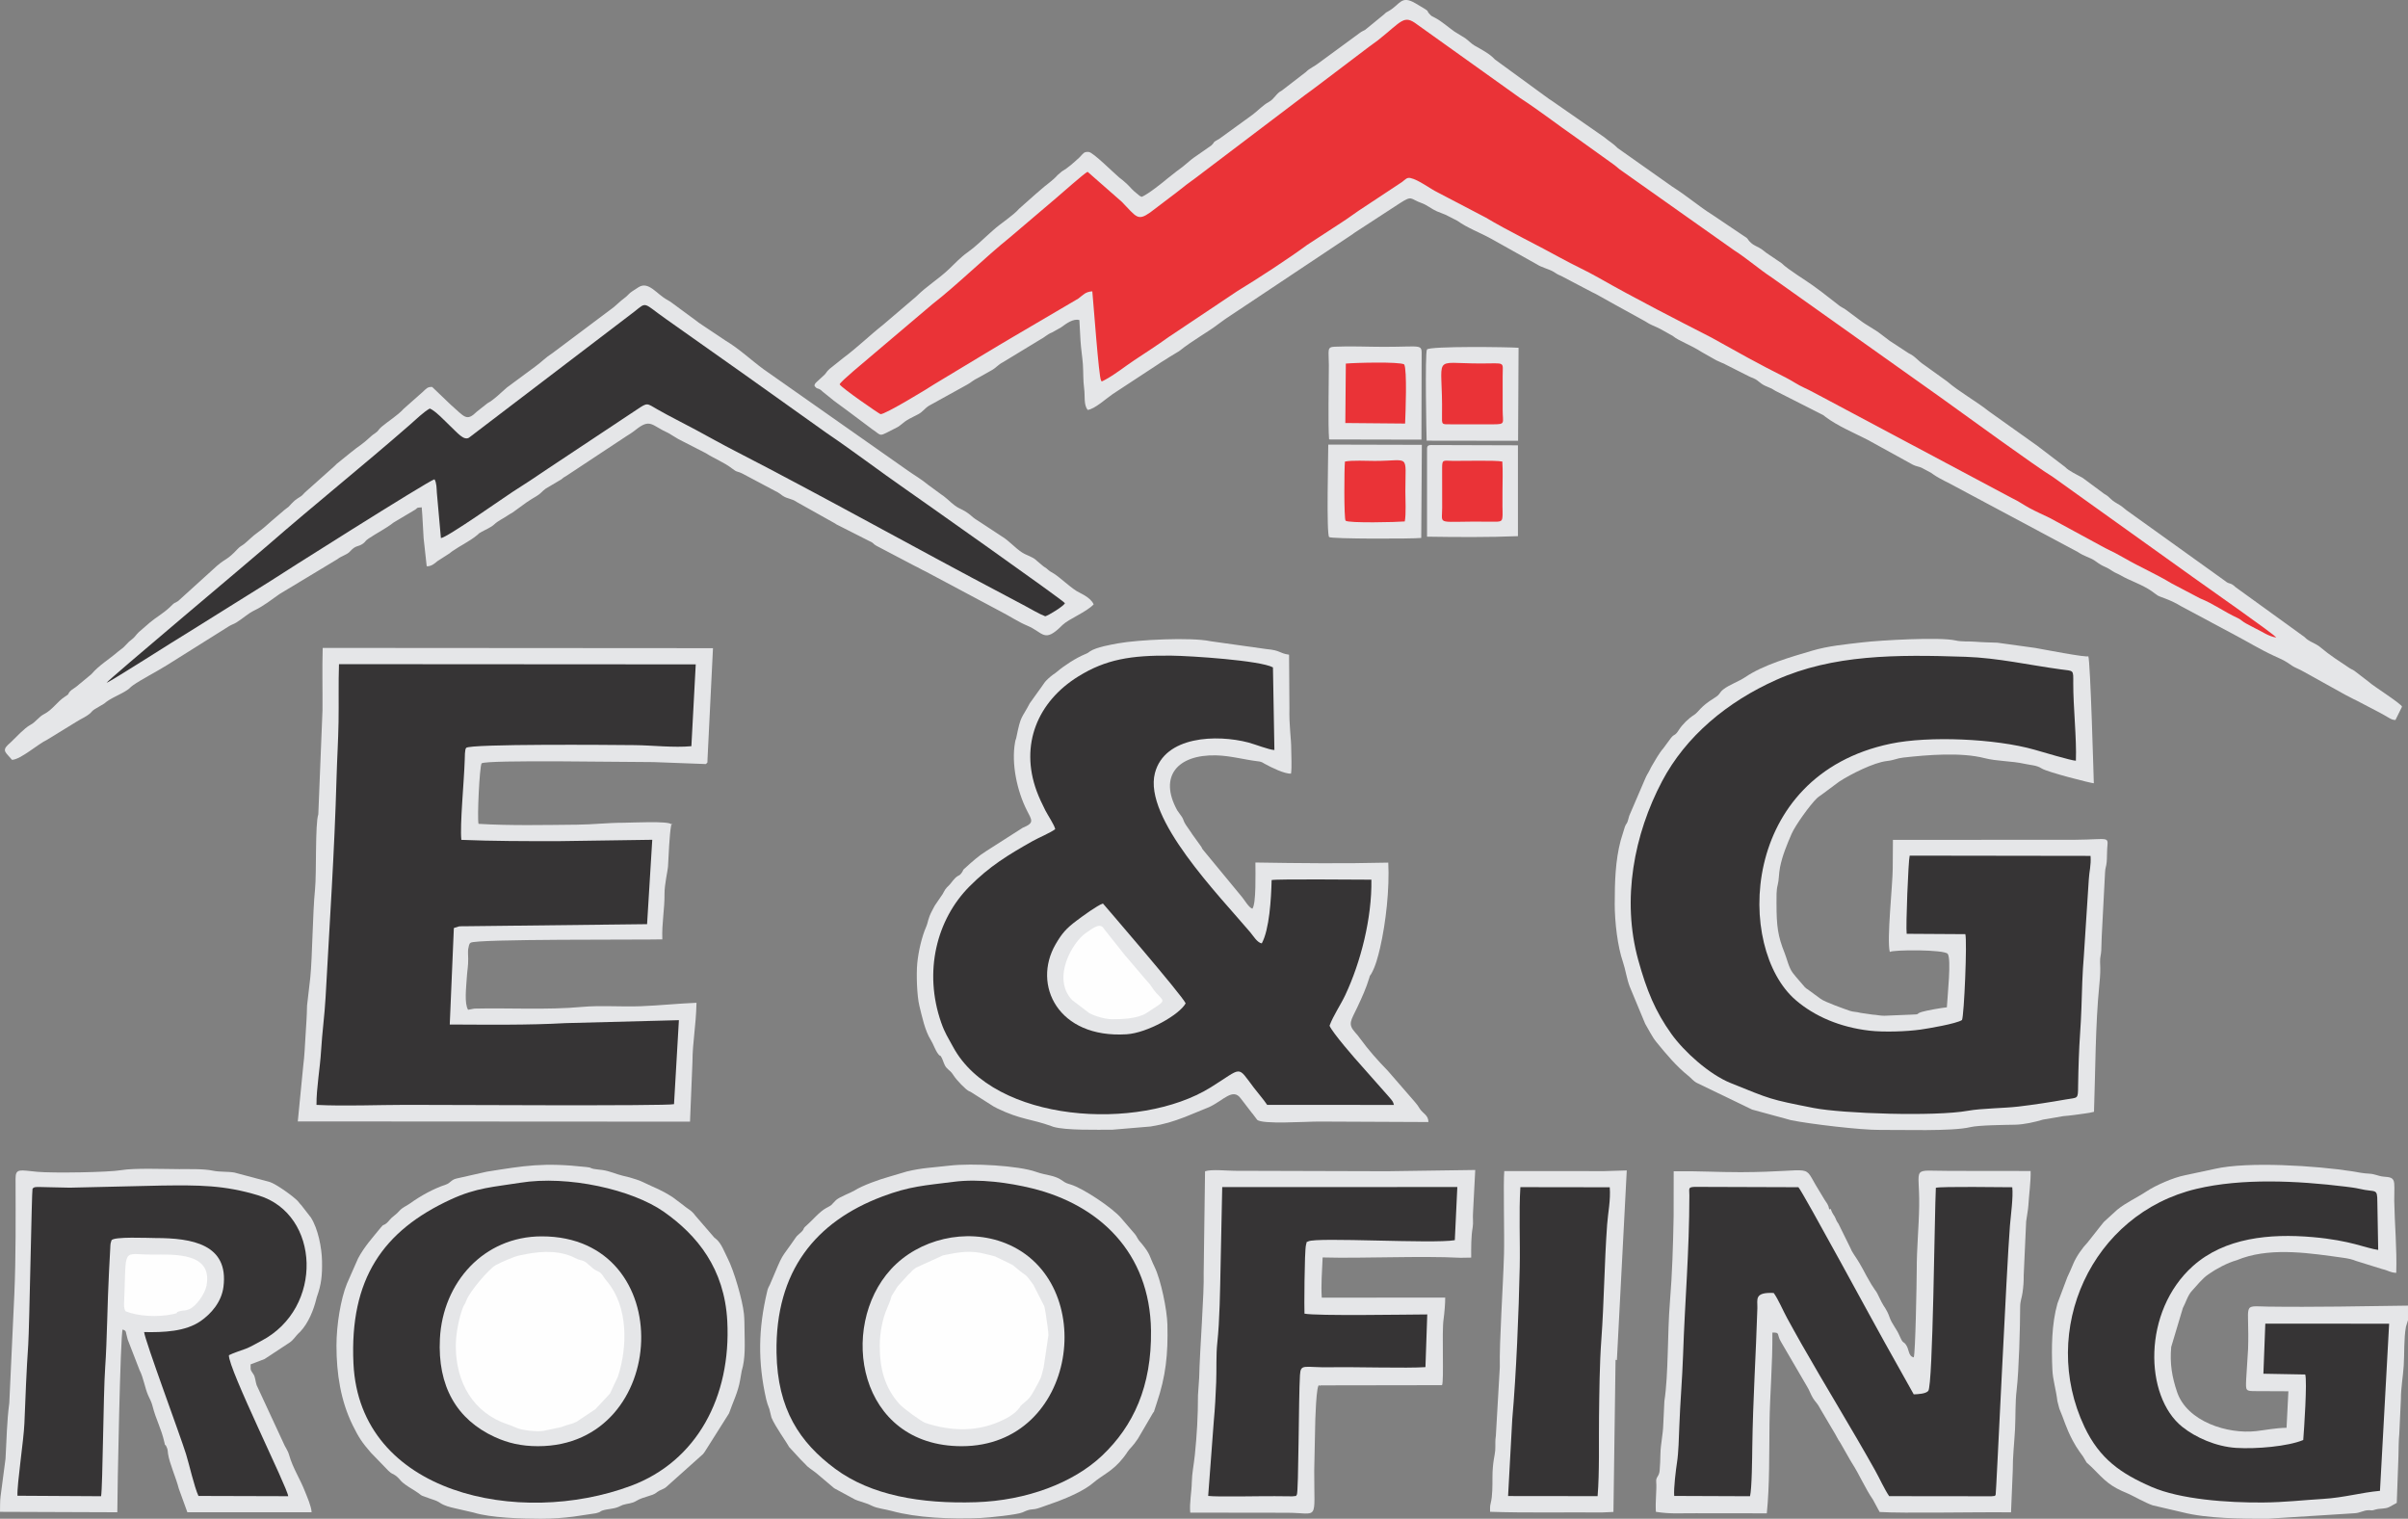 <?xml version="1.0" encoding="UTF-8"?>
<!-- Creator: CorelDRAW -->
<svg xmlns="http://www.w3.org/2000/svg" xmlns:xlink="http://www.w3.org/1999/xlink" xmlns:xodm="http://www.corel.com/coreldraw/odm/2003" xml:space="preserve" width="173.246mm" height="109.264mm" version="1.1" style="shape-rendering:geometricPrecision; text-rendering:geometricPrecision; image-rendering:optimizeQuality; fill-rule:evenodd; clip-rule:evenodd" viewBox="0 0 4147.5 2615.78">
 <rect x="0" y="0" width="4147.5" height="2615.78" fill="#808080" stroke="none"/>
 <defs>
  <style type="text/css">
   <![CDATA[
    .fil2 {fill:#363435}
    .fil0 {fill:#E5E6E8}
    .fil1 {fill:#EA3337}
    .fil3 {fill:#FEFEFE}
   ]]>
  </style>
 </defs>
 <g id="Capa_x0020_1">
  <g id="_2137241144592">
   <path class="fil0" d="M1966.53 339.1c-6.28,-3.05 -1.99,-0.71 -6.96,-4.57 -1.79,-1.39 -3.27,-2.55 -5.62,-4.61 -7.48,-6.56 -8.52,-9.99 -20.58,-19.77 -2.46,-2 -3.66,-2.73 -5.69,-4.44 -10.39,-8.74 -44.74,-43.19 -52.36,-43.96 -8.76,-0.88 -9.8,3.1 -14.96,8.22l-2.02 1.99c-9.06,8.23 -18.73,17.21 -29.61,23.44l-7.35 6.32c-8.3,9.65 -19.84,16.68 -29.48,25.55l-5.36 4.66c-0.35,0.28 -0.81,0.65 -1.17,0.92l-30.13 26.74c-10.28,11.87 -31.74,25.2 -44.31,36.63 -2.29,2.08 -5.5,4.91 -7.52,6.68 -12.38,10.89 -23.03,22.01 -37.1,31.89 -11.59,8.13 -21.61,18.99 -31.81,28.72 -17.6,16.8 -38.71,29.51 -56.34,47.14l-56.87 48.53c-22.7,17.88 -44.77,39.47 -68.63,57.17l-23.62 18.86c-6.64,5.66 -5.16,7.6 -12.69,13.73l-10.53 9.69c-2.19,2.8 -1.78,1.19 -3.16,5.31 4.37,7.89 6.58,2.6 14.11,10.48l17.9 14.44c0.32,0.28 0.77,0.68 1.1,0.96l8.32 6.14c5.89,4.42 8.87,6.64 15.16,11.13l42.8 32.08c18.89,12.47 8.97,14 42.8,-2.96l2.5 -1.38c0.33,-0.21 0.82,-0.55 1.13,-0.78 11.27,-8.07 6.17,-7.26 32.67,-20.38 8.04,-3.98 11.46,-10.29 18.99,-14.87l65.58 -36.25c7.94,-4.22 8.05,-6.52 21.47,-13.09l20.68 -11.67c7.86,-4.23 10.9,-9.46 19.92,-14.09l62.99 -38.3c9.32,-4.81 12.16,-9.2 21.51,-12.91l15.46 -8.7c0.32,-0.24 0.77,-0.63 1.1,-0.86 8.07,-5.82 19.89,-14.66 30.28,-11.63l1.92 35.57c0.98,14.84 3.27,28.75 4.1,40.48 0.98,13.85 0.24,28 2.15,41.68 1.85,13.25 -1.11,27.67 6.02,37.03 12.03,-1.29 32.14,-19.77 43.13,-27.27l78.42 -51.46c5.97,-4.36 12.49,-7.67 18.5,-11.9l17.67 -10.7c23.95,-19.2 49.05,-32.32 68.28,-47.2l10.51 -7.64c0.35,-0.24 0.85,-0.58 1.2,-0.82l218.96 -145.89c0.35,-0.25 0.8,-0.63 1.14,-0.89 0.34,-0.25 0.79,-0.64 1.13,-0.9l78.63 -51.23c22.2,-14.32 17.33,-7.55 37.59,-0.42 9.54,3.36 17.1,10.18 26.28,14.19 6.13,2.68 10.41,3.84 15.05,5.98l20.1 10.22c18.05,12.95 40.47,20.92 59.51,31.65l77.82 43.57c7.53,5.1 20.13,7.9 28.27,12.58 6.1,3.5 5.35,4.07 13.26,7.23l53.17 27.92c0.57,0.24 6.27,3.01 6.68,3.27l32.48 18.11c0.4,0.21 0.9,0.5 1.3,0.71l50.87 28.04c10.27,6.98 17.38,8.54 26.95,13.65l20.96 11.72c9.84,8.41 30.1,15.05 50.51,28.16l20.66 11.69c0.41,0.23 0.94,0.5 1.34,0.73 0.4,0.22 0.92,0.51 1.32,0.73 0.38,0.22 0.89,0.52 1.27,0.73l9.54 4.33c0.51,0.21 1.07,0.38 1.58,0.59 4.45,1.86 1.23,0.56 4.2,2.03l40.69 20.54c0.45,0.22 0.96,0.48 1.41,0.69 0.45,0.21 0.98,0.45 1.44,0.66 1.93,0.85 2.55,0.94 4.34,1.71 11.36,4.88 10.99,9.7 24.79,15.01 6.15,2.37 9.24,4 13.66,7l82.11 41.65c0.34,0.2 0.81,0.55 1.14,0.76 0.33,0.22 0.77,0.61 1.09,0.83l2.2 1.77c21.33,15.83 48.02,26.92 72.19,39.25l78.17 43.06c5.59,2.81 10.78,3.08 15.6,5.43 0.41,0.2 0.87,0.53 1.26,0.73l14.55 7.77c2.37,1.65 0.56,0.48 3.53,2.55 12.47,8.68 26.39,14.3 39.17,21.59l209.8 112.14c11.67,7.77 20.64,9.37 28.39,14.37 0.38,0.24 0.85,0.59 1.21,0.85 17.76,12.86 14.06,6.93 30.45,17.86 4.29,2.86 9.09,4.38 13.38,6.91 16.02,9.45 37.5,15.97 53.91,27.5 13.36,9.38 6.01,6.22 23.35,12.72 9.51,3.56 19.19,8.23 27.53,13.35l92.46 49.48c21.51,11.29 43.29,24.71 66.32,35.36 18.19,8.42 18.21,7.85 32.44,17.74 2.09,1.45 4.9,2.69 6.79,3.6 4.18,2.02 9.92,4.51 13.45,6.76l65 36.09c5.3,3.1 8.15,4.43 13.03,6.97 4.94,2.57 9.51,5.03 13.35,6.73l40.27 21.09c5.81,2.98 7.01,4.09 12.8,7.25 4.17,2.27 7.06,4.69 13.01,4.8l11.32 -22.9c-0.67,-4.89 -49.9,-35.83 -56.89,-42.55l-24.9 -19.15c-4.05,-2.8 -4.9,-2.38 -9.11,-5.2 -16.15,-10.79 -33.73,-22 -48.66,-34.67 -0.31,-0.26 -0.75,-0.66 -1.06,-0.92 -8.15,-6.86 -20.14,-9.61 -27.19,-17.48l-118.87 -85.98c-9.26,-8.98 -10.3,-4.12 -17.71,-10.47l-170.08 -121.98c-7.3,-5.65 -7.68,-6.81 -16.53,-11.84 -12.49,-7.11 -11.06,-10.05 -20.48,-15.58 -5.19,-3.05 0.28,0.29 -4.86,-3.4l-33.6 -24.88c-8.21,-4.87 -23.94,-11.8 -30.16,-18.69l-45.02 -34.33c-0.34,-0.27 -0.8,-0.67 -1.13,-0.94l-85.12 -60.64c-21.69,-17.32 -51.4,-33.7 -72.1,-51.62l-38.71 -27.83c-12.67,-8.35 -15.45,-14.97 -27.67,-20.79l-30.77 -20.12c-0.4,-0.26 -0.92,-0.56 -1.31,-0.82l-15 -11.4c-12.01,-9.46 -24.89,-15.32 -36.58,-24.35l-25.38 -18.88c-2.8,-1.7 -6.1,-3.45 -9.08,-5.38l-30.71 -23.84c-0.35,-0.26 -0.84,-0.61 -1.18,-0.87l-8.13 -6.05c-0.37,-0.27 -0.87,-0.6 -1.24,-0.87 -0.37,-0.27 -0.86,-0.63 -1.22,-0.9 -14.56,-11.01 -46.88,-30.2 -58,-41.43l-26.45 -17.9c-3.11,-2.31 -4.68,-3.91 -7.99,-6.21 -6.31,-4.37 -12.29,-5.69 -17.95,-10.68 -8.71,-7.68 -2.63,-6.26 -14.51,-13.34l-53.48 -36c-21.56,-13.37 -41.43,-30.95 -67.92,-47.71l-93.96 -66.36c-8.19,-8.38 -14.96,-11.74 -23.49,-18.98l-90.83 -63.15c-0.38,-0.25 -0.88,-0.57 -1.26,-0.81 -0.38,-0.25 -0.89,-0.56 -1.27,-0.8 -0.37,-0.24 -0.88,-0.55 -1.25,-0.79l-93.81 -68.47c-8.26,-9.44 -23.75,-17.39 -34.82,-23.71 -5.38,-3.08 -10.53,-8.71 -15.82,-12.54l-18.97 -11.68c-10.22,-7.21 -22.19,-17.86 -33.18,-23.59l-5.35 -2.77c-0.35,-0.24 -0.85,-0.56 -1.18,-0.82 -0.32,-0.26 -0.79,-0.64 -1.08,-0.93 -11.24,-10.95 5.02,-2.22 -26.18,-20.46 -24.98,-14.6 -26.05,1.9 -46.1,13.32 -6.55,3.73 -2.99,1.28 -8.34,6.03l-32.11 26.24c-3.65,2.19 -6.08,2.84 -9.15,5.27l-71.37 52.34c-6.59,5.33 -15.51,8.78 -21.39,14.93l-41.53 32.02c-10.24,5.03 -12.45,14.25 -22.66,19.82 -10.61,5.79 -18.4,14.85 -28.09,22.02l-56.76 41.16c-15.11,8.77 -5.35,3.18 -14.13,11.7l-26.56 18.54c-11.85,7.77 -16.84,14.57 -32.8,25.63l-15.8 12.44c-9.47,8.06 -34.18,27.63 -44.69,31.9z"></path>
   <path class="fil0" d="M2781.16 1555.81c0,33.35 5.04,74.53 14.16,101.05 4.36,12.68 6.67,29.79 11.91,42.97l26.38 63.43c6.22,10.32 11.83,22.35 19.21,31.39 16.85,20.67 34.72,42.07 54.98,58.17 5.52,4.38 9.09,9.58 15.4,12.57l94.62 45.69 66.84 18.22c32.37,6.65 121.1,17.12 152.71,16.79 36.56,-0.37 125.22,2.83 156.24,-4.76 14.09,-3.45 59.68,-3.84 77,-4.18 15.9,-0.31 34.13,-4.58 48.31,-8.81l34.75 -5.95c6.58,-0.77 12.46,-0.96 18.99,-2.04 9.08,-1.49 25.47,-2.95 34.01,-5.43 2.47,-69.65 2.29,-149.89 9.2,-218.9 1.69,-16.93 1.92,-24.79 1.29,-38.79 -0.39,-8.8 1.63,-11.86 2.05,-20.33 0.4,-8.09 0.34,-16.16 0.78,-24.34l5.7 -109.52c0.38,-9.28 1.98,-9.46 2.82,-18.06 0.69,-7.1 0.35,-15.23 0.85,-22.5 1.6,-23.3 5.5,-16.61 -55.47,-16.09l-313.53 0.18 -0.33 48.42c-0.09,29.57 -10.58,123.7 -5.06,144.6 4.95,-3.98 94.54,-4.44 99.82,3.36 6.36,9.4 -0.35,70.61 -1.53,91.98 -8.84,0.84 -34.79,5.37 -43.03,7.89 -11.9,3.63 -1.37,4.31 -17.91,4.71l-46.77 1.94c-8.15,0 -12.56,-1.59 -20.24,-1.95l-20.91 -3.02c-6.64,-2.01 -12.25,-1.37 -18.56,-3.61 -9.27,-3.28 -42.26,-14.77 -50.05,-20.58l-19.8 -14.5c-3.82,-3.12 -2.87,-1.42 -7.1,-5.29l-16.02 -18.61c-1.68,-2.02 -3.23,-3.81 -5.28,-6.6 -6.74,-9.18 -9.78,-23.97 -13.69,-33.7 -11.8,-29.36 -14.06,-46.52 -14.06,-85.81 0,-10.73 -0.44,-22.12 1.97,-31.24 2.44,-9.26 1.87,-19.49 4.09,-30.83 3.94,-20.1 12.16,-39.6 19.89,-57.46 6.42,-14.85 32.18,-50.6 43.68,-61.46 3.5,-3.3 6.74,-4.85 10.4,-7.82l28.02 -20.81c20.04,-13.08 59.68,-32.83 81.7,-35.39 14.22,-1.66 16.74,-4.66 28.56,-5.98 41.54,-4.65 99.52,-9.5 140.16,1 20.85,5.39 47.23,4.85 68.16,9.62 10.43,2.38 21.51,2.41 29.86,7.99 9.66,6.46 86.43,25.8 90.04,25.64 -0.21,-5.07 -5.83,-209.92 -9.51,-218.93 -0.06,3.45 -83.49,-12.83 -91.29,-14.15l-65.35 -9.03c-13.18,-0.51 -25.41,-0.65 -38.6,-1.71 -12.2,-0.98 -22.18,0.38 -33.62,-2.2 -27.03,-6.1 -128.67,-0.39 -160.18,3.32 -29.35,3.45 -58.73,6.09 -87.17,14.51 -36.26,10.73 -83.19,24.05 -114.69,45.43 -11.04,7.5 -27.09,12.8 -37.72,21.08 -7.46,5.81 -4.68,8.17 -15.33,14.69 -25.13,15.37 -26.91,24.21 -35.31,29.45 -9.26,5.77 -19.96,16.26 -25.82,25.52 -7.41,11.7 -7.39,5.97 -13.88,14.19l-12.85 17.45c-7.89,9.05 -13.83,20.43 -20.06,30.74 -1.84,3.03 -1.95,3.7 -2.86,5.54 -4.66,9.41 -4.88,7.45 -9.61,18.83l-26.26 61.12c-4.57,18.14 -4.45,10.46 -7.75,19.65l-7.07 22.98c-9.28,35.12 -10.22,72.17 -10.22,108.25z"></path>
   <path class="fil0" d="M1915.86 1945.77l66.04 -5.56c25.34,-4.26 37.88,-8.44 58.99,-16.33l41.72 -17.06c24.94,-11.56 40.91,-33.94 54.69,-14.59l19.15 24.94c0.27,0.32 0.7,0.72 0.98,1.04l7.86 10.43c8.9,8.36 83.49,2.97 107.31,3.07l187.71 0.84c-0.17,-12.16 -9.29,-14.33 -14.79,-22.78 -4.76,-7.31 -3.67,-6.06 -8.47,-11.69l-7.56 -8.72c-0.29,-0.33 -0.69,-0.78 -0.98,-1.11 -0.29,-0.34 -0.68,-0.79 -0.96,-1.13l-37.5 -43.18c-16.7,-17.09 -33.01,-35.39 -47.11,-54.81 -3.42,-4.71 -5.24,-6.93 -8.85,-10.94 -13.35,-14.86 -7.02,-20.36 3.81,-43.48 7.93,-16.92 15.19,-32.69 20.58,-50.63 2.4,-7.97 -0.39,-0.32 3.24,-6.57 7.28,-12.55 11.88,-30.14 15.23,-44.59 10.22,-44.03 16.47,-102.4 14.2,-147.19 -76.29,1.86 -152.51,1.06 -228.85,-0.18 -0.01,16.94 1.59,71.07 -5.23,79.58 -6.14,-1.96 -13.6,-15.07 -17.74,-19.98l-68.05 -82.48c-2.77,-4.69 -0.42,-2.01 -3.6,-6.12l-14.44 -20.05c-0.24,-0.41 -0.53,-0.93 -0.77,-1.33l-9.85 -14.28c-4.24,-6.19 -3.96,-9.32 -6.81,-13.72l-8.22 -11.56c-32.28,-58.82 0.85,-96.1 66.77,-94.62 24.24,0.54 48.44,7.28 70.88,10.07 4.13,0.51 4.93,0.39 8.28,1.77 0.56,0.23 1.92,1.06 2.44,1.33 0.36,0.19 0.84,0.54 1.2,0.74 0.37,0.21 0.87,0.53 1.25,0.74 11.37,6.21 34.36,17.54 45.24,16.82 1.68,-12.42 0.27,-29.16 0.34,-42.22 0.1,-17.8 -3.82,-39.71 -3.1,-70.89l-0.63 -91.72c-17.89,-2.62 -13.79,-7.44 -38.91,-9.69l-95.88 -13.45c-34.12,-7.36 -126.43,-2.47 -159.17,3.5 -12.69,2.31 -37.86,6.55 -48.95,13.9l-3.48 2.52c-1.74,1.04 -3.91,1.9 -5.67,2.64 -15.24,6.43 -34.74,18.99 -47.31,29.65 -4.07,3.46 -2.42,1.87 -7,5.14 -2.49,1.79 -5.97,4.69 -7.87,6.47 -6.3,5.89 -6.31,6.28 -11.95,14.5l-20.41 28.49c-14.3,27.31 -15.28,19.88 -22.96,58.09 -1.45,7.19 -0.93,1.12 -2.38,9.1 -6.72,36.9 3.61,84.17 20.12,116.81 9.05,17.89 13.68,21.96 -6.99,30.44l-62.93 40.25c-13.22,8.18 -24.45,18.51 -36.01,28.9 -6.5,5.84 -1.46,1.76 -6.15,8.39 -5.91,8.36 -5.36,0.16 -19.42,18.93 -2.1,2.8 -3.8,3.83 -5.92,6.11 -5.41,5.82 -5.24,9.41 -10.39,15.91l-10.67 15.68c-1.74,3.07 -2.49,4.74 -4.23,8 -8.16,15.35 -6.65,19.43 -10.54,28.38 -7.78,17.94 -13.38,42.82 -15.34,63.05 -1.78,18.38 -0.53,56.12 3.62,72.86 4.42,17.81 9.56,43.12 19.78,59.18 4.33,6.8 7.55,17.5 12.73,24.06 4.58,5.79 2.54,-0.34 6.34,7.13 2.62,5.15 3.8,12.12 8.12,16.71 6.03,6.4 6.6,4.55 12.51,13.78 4.38,6.84 19.94,23.36 25.84,26.22 4.18,2.02 1.16,0.14 4.34,2.15l38.32 24.33c5.1,2.34 3.49,1.98 5.49,2.95 41.7,20.2 58.66,18.05 94.44,31.05l2.79 1.03c21.62,6.39 75.63,4.98 101.7,4.98z"></path>
   <path class="fil0" d="M512.89 1931.48l675.58 0.4 4.19 -102.44c0.23,-36.33 6,-59.94 6.97,-102.31 -32.96,1.34 -64.01,4.71 -96.49,5.94 -32.1,1.22 -69.81,-1.69 -100.83,1.18 -59.26,5.48 -125.66,1.49 -185.3,2.91l-10.82 2.01c-6.59,-11.32 -3.34,-36.77 -2.03,-57.48 0.62,-9.87 2.47,-18.27 2.25,-30.65 -0.09,-4.97 -0.58,-10.92 -0.1,-15.79 0.13,-1.37 1.18,-6.08 1.33,-6.47 1.63,-4.48 0.42,-2.59 2.83,-4.96 7.2,-7 296.8,-4.88 330.3,-5.91 -1.02,-28.4 4.08,-52.01 3.77,-78.41 -0.18,-15.57 5.68,-40.76 6,-46.54 0.98,-17.97 2.53,-56.16 5.5,-71.98 0.12,-0.62 5.13,-3.98 0.09,-1.33 -4.25,-6.07 -70.28,-2.59 -81.43,-2.61 -27.66,-0.06 -52.93,3.09 -81.07,3.34 -55.16,0.49 -114.67,1.89 -169.47,-1.45 -2.43,-11.82 1.82,-97.85 5.29,-104.13 7.05,-6.59 254.02,-2.04 295.94,-2.23l90.44 3.39c3.95,-4.25 2.24,-0.8 2.82,-9.28l9.37 -190.3 -672.22 -0.46c-1.05,35.11 -0.06,72.08 -0.35,107.52l-7.2 179.15c-5.65,15.9 -2.9,101.68 -5.62,128.84 -4.21,42.02 -4.53,115.03 -8.17,152.09l-5.61 48.55c-0.33,19.13 -1.42,32.3 -2.55,50.85 -0.85,13.95 -2.03,38.46 -3.86,51.36l-9.53 97.21z"></path>
   <path class="fil1" d="M1873.3 295.92c-5.34,1.96 -45.83,38.3 -53.77,44.81l-79.94 68c-42.63,34.28 -91.64,82.58 -133.81,115.28l-107.64 91.22c-9.26,8.07 -49.86,41.23 -51.98,46.71 3.11,6.08 68.26,50.93 70.4,51.35 6.76,1.33 82.86,-44.91 92.95,-51.73l89.72 -54.11c16.5,-9.59 28.29,-17.26 44.39,-26.46l113.74 -66.79c8.21,-6.08 11.9,-11.66 24.01,-12.43 1.94,18.87 11.24,148.03 14.97,153.14 1.95,1.86 -1.74,3.82 5.95,-0.19 17.45,-9.11 34.68,-23.17 51.26,-34.21 20.84,-13.87 39.08,-25.42 59.22,-39.97l119.01 -79.56c34.64,-20.97 88,-55.8 119.65,-79.17l60.26 -39.29c9.1,-5.77 19.47,-13.55 28.64,-19.76l74.51 -49.28c5.69,-4.2 8.13,-8.25 14.55,-6.86 14.1,3.06 33.89,18.56 47.45,25.09l82.68 43.25c34.7,21.05 93.37,49.72 128.98,69.55 20.82,11.59 43.14,21.41 65.4,34.1 59.25,33.8 132.21,71.24 193.63,102.66l63.57 35.23c21.12,11.57 41.99,22.35 65.35,34.16 10.87,5.49 19.36,11.85 31.11,17.18 11.55,5.24 22.15,11.45 33.64,17.36l324.08 172.64c11.86,5.66 21.18,12.32 30.68,17.45 10.42,5.63 23.52,11.46 34.48,16.77l95.59 51.94c13.65,6.59 21.95,10.8 33.37,17.42 26.16,15.15 54.41,27.33 80.51,43.17l49.06 25.83c25.01,10.11 40.33,22.56 65.45,34.18 5.69,2.63 8.78,6.62 14.35,9.34 6.99,3.4 9.82,5.57 15.9,8.38 11.54,5.33 22.43,13.75 35.94,15.72 -3.12,-5.44 -119.42,-86.58 -142.49,-103.25l-242.02 -173.16c-29.85,-18.18 -151.59,-106.96 -193.59,-137.11l-290.42 -206.3c-22.2,-14.52 -42.75,-32.81 -64.64,-46.74l-193.68 -136.94c-5.53,-3.46 -8.95,-7.36 -14.68,-11.42l-63.68 -45.63c-33.01,-22.91 -64.94,-47.8 -97.57,-68.94l-177.2 -126.61c-22.89,-17.22 -25.63,-5.7 -67.26,27.37 -4.65,3.69 -10.28,7.3 -15.3,11.17l-78.34 59.36c-11.4,8.46 -21.19,16.3 -32.62,24.29l-188 142.47c-10.87,7.69 -20.19,14.85 -31.05,23.61l-47.15 35.79c-21.63,15.25 -23.45,7.58 -48.77,-18.47l-58.84 -51.65z"></path>
   <path class="fil2" d="M1817.49 1428.11c-8.29,6.32 -27.63,14.18 -39,20.58 -42.62,23.99 -74.33,43.51 -108.61,77.98 -56.81,57.13 -79.44,146.99 -48.74,234.71 6.36,18.17 12.3,26.71 20.49,41.85 70.49,130.42 319.67,146.46 443.42,69.74 56.16,-34.82 44.83,-38.7 74.57,0.42 8.34,10.97 16.06,19.34 22.94,29.6l218.33 0.06c-1.64,-5.6 -1.74,-5.49 -5.35,-10.1 -2.66,-3.4 -4.13,-4.64 -7.48,-8.61l-42.86 -48.46c-10.95,-12.05 -50.19,-57.07 -55.24,-69.27 6.49,-17.54 19.09,-35.73 27.1,-52.73 26.67,-56.58 46.06,-132.65 44.98,-198.76 -19.7,0.05 -163.27,-1.43 -171.81,0.68 -0.77,32.41 -3.82,84.76 -16.95,109.07 -8,-1.42 -14.39,-12.7 -19.7,-18.98 -54.06,-63.87 -184.43,-196.71 -164.37,-274.3 16.6,-64.23 106.68,-67.03 161.18,-52.68 10.16,2.67 35.92,12.68 44.62,12.88l-2.49 -142.33c-21.96,-11.93 -140.79,-19.82 -175.3,-20.22 -69.71,-0.8 -112.74,6.6 -159.68,35.61 -70.97,43.86 -100.92,118.19 -72.2,197.16 4.23,11.61 9.85,23.27 15.13,33.73 4.31,8.53 15.67,25.22 17.03,32.37z"></path>
   <path class="fil2" d="M3600.77 1474.15l-311.56 -0.45c-2.32,8.26 -6.9,122.28 -5.17,134.63l101.02 0.62c3.35,11.22 -2,139.74 -5.76,147.91 -9.72,6.39 -58.69,14.65 -71.48,16.45 -23.73,3.35 -63.11,4.69 -87.88,1.83 -50.49,-5.84 -94.2,-24.44 -126.95,-52.56 -103.55,-88.91 -97.64,-387.16 163.49,-441.66 65.95,-13.76 180.46,-8.79 247.69,10.32 11.25,3.2 64.08,19.02 71.31,19 1.52,-37.2 -4.67,-92.98 -4.53,-133.5 0.08,-23.98 1.35,-20.74 -21.49,-23.84 -54.07,-7.33 -108.47,-19.75 -164.02,-21.65 -120.47,-4.12 -228.6,-3.74 -325.96,39.72 -84.48,37.7 -155.83,97.07 -196.71,174.55 -48.25,91.44 -69.95,203.46 -41.1,307.92 14.52,52.56 29.47,88.74 57.16,127.39 22.01,30.72 65.24,69.71 102.03,84.54 69.9,28.17 66.11,27.87 142.95,42.96 49.59,9.74 209.08,14.98 265.65,4.81 23.74,-4.27 61.96,-4.3 86.9,-7.23 25.72,-3.02 55.84,-7.64 81.21,-12.16 21.79,-3.88 21.56,0.39 21.75,-23.72 0.12,-15.52 0.72,-31.17 1.18,-46.69 0.9,-30.1 3.63,-57.36 4.53,-87.13 0.91,-30.17 1.7,-60.64 4.2,-90l8.47 -131.01c0.79,-14.87 4.23,-24.44 3.06,-41.04z"></path>
   <path class="fil0" d="M579.53 2317.93c0,47.64 7.22,94.83 27.95,136.86 10.49,21.26 15.96,29.57 31.53,47.44l29.93 30.9c6.62,6.5 6.97,4.29 12.21,8.18 11.52,8.55 3.38,8.33 32.56,25.72l7.56 5.08c6.9,5.21 1.78,2.51 18.96,8.85 4.86,1.79 10.13,3.07 14.82,5.69l2.62 1.67c7.91,5.28 17.2,7.46 26.27,9.53l31.72 7.28c29.15,9.13 82.92,10.66 115.12,10.66 22.42,0 38.21,-1.4 57.28,-3.69l38.6 -5.78c10.38,-2.79 5.17,-2.79 10.83,-4.66 8.27,-2.74 18.23,-2.5 26.83,-5.92 0.46,-0.18 0.97,-0.43 1.42,-0.62l6.77 -3.05c8.94,-2.91 15.13,-1.91 23.88,-7.22 12.03,-7.31 26.78,-8 34.32,-14.02 0.32,-0.25 0.7,-0.71 1.04,-0.97 4.97,-3.78 11.08,-4.67 15.72,-8.69l63.19 -56.55c1.95,-2.12 1.69,-2.11 3.54,-4.68l41.4 -65.56c6.4,-18.6 15.69,-36.63 19.11,-57.2l2.81 -15.97c6.64,-22.11 5.16,-46.09 4.86,-69.6 -0.12,-9.63 -0.09,-19.55 -1.06,-28.98 -2.4,-23.46 -17.23,-74.43 -28,-95.3 -5.96,-11.56 -10.55,-25.74 -20.43,-33.77 -3.19,-2.59 -1.75,-0.82 -4.33,-4.03l-31.09 -36.02c-6.27,-9.04 -14.18,-11.89 -21.63,-18.6l-17.34 -13c-22.78,-14.37 -26.39,-13.89 -51.08,-25.93 -7.55,-3.68 -13.67,-5.1 -22.82,-8.03l-11.64 -2.84c-11.15,-2.49 -21.98,-8.1 -36.08,-10.05 -3.14,-0.44 -10.25,-0.96 -14.39,-1.81 -8.14,-1.68 -1.77,-2.03 -12.62,-3.22 -74.15,-8.19 -106.19,-2.32 -171.42,8.02l-52.68 11.9c-9.28,2.36 -9.39,7.52 -18.38,10.52 -21.4,7.14 -43.09,19.27 -61.46,32.46 -6.66,4.79 -11.8,5.97 -17.91,12.41 -2.87,3.03 -4.33,4.79 -7.23,6.94 -10,7.44 -10.31,10.87 -15.49,14.89 -5.97,4.63 -3.82,0.23 -9.23,6.87 -14.04,17.24 -28.7,33.23 -39.44,53.59l-19.2 43.63c-10.49,26.08 -17.9,70.28 -17.9,106.7z"></path>
   <path class="fil0" d="M1634.74 2007.67c-30.25,3.58 -45.54,3.57 -72.65,9.99l-30.66 9.09c-17.32,4.82 -45.73,14.92 -59.52,23.64 -5.7,3.6 -26.15,11.21 -31.88,16.54 -0.3,0.28 -0.72,0.72 -1.02,1.02 -9,8.87 -4.24,6.46 -15.75,12.57 -11.95,6.34 -24.88,22.28 -33.5,29.57 -10.09,8.53 -0.72,4.58 -14.19,16 -2.92,2.48 -3.37,3 -4.99,5.35 -28.83,41.91 -19.18,21.52 -43.83,79.47 -0.2,0.46 -0.43,1 -0.64,1.46l-2.69 5.36c-1.3,2.98 -1.27,3.22 -2.23,7.25 -15.06,63.62 -16.13,120.47 -1.58,184.84 1.41,6.22 2.98,10.24 4.87,15.27 0.18,0.48 0.42,0.97 0.6,1.47l3.68 15.02c6.94,16.35 26.44,42.87 30.17,50.39l19.37 21.06c17.76,17.39 5.08,7.44 27.07,23.66l30.68 25.92c0.35,0.26 0.83,0.62 1.18,0.88l35.41 19.17c4.96,2.62 16.26,4.56 29.6,11.01 9.37,4.52 21.51,5.38 33.77,8.74 43.11,11.8 101.38,14.35 152.84,12.11 13.96,-0.61 63.9,-5.74 72.32,-9.69 17.92,-8.42 13.67,-2.23 31.33,-8.54l29.95 -10.63c18.15,-6.97 44.99,-18.45 60.07,-31.39 16.74,-14.37 33.99,-20.3 51.96,-43.27l3.53 -4.67c2.79,-3.73 1.69,-2.26 4.23,-6.16 3.9,-5.97 8.59,-8.43 17.84,-22.54l22.31 -38.12c9.17,-16.57 1.19,2.89 9.73,-22.33 15.9,-46.93 19.83,-84.55 18.59,-135.74 -0.62,-25.71 -11.23,-76.95 -22.04,-99.21 -9.59,-19.73 -6.72,-20.97 -21.45,-39.31 -5.03,-6.26 -4.64,-4.57 -8.61,-11.35 -2.21,-3.77 -0.94,-2.29 -4.05,-6.3l-23.46 -27.21c-14.31,-17.26 -65.2,-51.24 -86.62,-57.8 -6.46,-1.98 -9.37,-2.9 -13.81,-6.21 -14.11,-10.5 -28,-9.21 -46.27,-15.74 -30.05,-10.73 -109.83,-15.36 -149.65,-10.65z"></path>
   <path class="fil2" d="M545.12 1903.01c49.11,2.43 104.74,-0.03 154.59,-0.08 49.11,-0.06 449.9,2.26 461.21,-1.19l8.4 -144.65 -195.44 5.09c-63.32,3.61 -133.4,2.66 -199.24,2.4l7.07 -166.08c1.38,-0.31 2.12,-1.27 2.4,-0.81l6.74 -2.17c1.92,-0.27 7.91,-0.19 10.19,-0.2l313.49 -3.59 8.92 -145.32 -164.28 2.39c-55.39,-0.04 -110.11,-0.02 -164.53,-2.27 -2.72,-25.94 4.7,-100.15 5.83,-138.01 0.11,-3.81 -0.06,-17.95 2.47,-20.44 7.24,-7.14 249.31,-5.14 290,-4.72 30.84,0.32 67.95,4.7 97.9,1.82l7.5 -140.89 -614.46 -0.39c-1.13,32.68 -0.2,66.84 -0.76,99.77 -0.55,32.53 -2.5,62.54 -3.42,95.26 -3.63,129.46 -11.92,249.9 -18.92,379.02 -1.64,30.22 -5.85,60.2 -7.69,91.24 -1.83,30.91 -8.18,64.82 -7.96,93.83z"></path>
   <path class="fil0" d="M744.31 666.48c-8,-0.44 -10.31,3.08 -15.68,8.1l-33.41 29.56c-10.45,11.59 -26.14,20.91 -38.02,30.97 -5.92,5.02 -4.8,6.89 -11.02,10.97 -2.34,1.53 -4.49,3.04 -5.91,4.35 -18.44,17.11 -20.58,16.13 -36.03,28.86l-24.56 19.86c-0.3,0.29 -0.68,0.76 -0.98,1.06 -0.36,0.35 -2.96,2.83 -3.25,3.1l-50.25 44.85c-6.09,6.47 -4.58,5.21 -12.38,10.13 -3.87,2.44 -7.23,5.33 -10.75,9.17l-4.93 5.34c-0.52,0.48 -5.82,4.47 -6.83,5.19l-23 19.65c-7.99,7.14 -14.87,13.41 -23.25,19.31 -9.62,6.78 -15.34,13.31 -23.07,19.58 -4.55,3.69 -7.18,4.14 -11.51,8.8 -18.47,19.83 -19.92,15.61 -35.74,29.22l-66.87 60.61c-7.68,5.15 -4.63,1.04 -11.99,8.33l-2.03 2.04c-12.47,11.62 -23.98,17.64 -34.39,26.42l-19.48 16.87c-5.83,5.68 -6.1,8.24 -13.1,13.44 -7.71,5.72 -9.9,10.95 -17.77,16.34l-4.71 3.65c-15.88,13.72 -32.73,23.37 -46.07,39.01l-18.9 15.66c-0.34,0.27 -0.83,0.62 -1.17,0.89 -0.68,0.54 -2.64,2.29 -3.25,2.83 -4.05,3.63 -10.42,6.98 -12.9,9.66 -6.04,6.53 0.39,3.33 -9.71,9.91 -13.16,8.58 -20.9,22.21 -35.3,29.62 -9.96,5.12 -13.86,13.45 -24.12,18.91 -9.75,5.19 -24.41,21.01 -33.14,29.47 -1.93,1.87 -3.32,2.89 -5.27,4.79 -10.68,10.38 -2.81,13.63 7.17,25.74 15.51,-0.88 44.63,-27.36 60.91,-34.93l50.02 -30.71c7.18,-4.58 17.28,-9.05 22.76,-13.78 4.29,-3.71 3.33,-4.26 8.29,-7.58l16.75 -9.93c11.14,-9.79 26.89,-14.74 39.69,-23.35 5.68,-3.82 3.88,-3.85 9.75,-8.03 13.84,-9.87 40.69,-23.55 58.72,-34.85l107.06 -67.18c4.51,-2.8 7.59,-3.28 12.41,-6.22 10.81,-6.57 19.85,-15.47 31.34,-20.99 15.87,-7.62 29.12,-18.29 42.97,-28l99.93 -60.22c6.45,-5.31 16.19,-7.35 21.23,-12.92 10.89,-12.03 13.59,-7.21 22.93,-13.94 4.19,-3.02 3,-4.26 9.45,-8.59 14.49,-9.72 29.47,-16.95 43.24,-27.73l34.38 -20.42c8.92,-4.95 2.19,-4.72 13.79,-5.56 1.74,18.84 1.89,34.64 3.29,53.3l5.31 48.23c7.68,0.4 13.46,-4.54 18.23,-8.69l21 -13.49c0.49,-0.36 1.8,-1.46 2.27,-1.82l2.29 -1.74c14.22,-9.96 29.24,-16.64 43.01,-27.86 5.48,-4.46 0.13,-1.46 8.24,-6.01 7.2,-4.04 15.58,-7.2 21.51,-12.72 6.5,-6.06 14.78,-9.65 22.11,-14.64 3.95,-2.69 4.15,-2.62 8.98,-5.43l24.5 -17.78c5.89,-4.11 10.82,-6.96 17.31,-10.84 7.69,-4.59 8.72,-7.87 15.63,-12.78l26.82 -15.9c5.8,-4.28 0.77,-1.57 8.22,-5.74l102.62 -67.85c6.96,-4.54 10.71,-6.55 16.85,-11.46 26.07,-20.84 27.26,-7.75 56.77,5.35l14.81 8.98c0.53,0.32 2.07,1.21 2.6,1.52l46.98 24.09c13.64,8.8 32.07,16.22 44.8,26.13 10.1,7.86 8.11,3.92 18.77,9.32l55.52 29.5c3.79,1.82 5.72,2.89 9.15,5.33l3.4 2.61c9.19,6.36 15.95,4.82 25.16,11.32l66.4 37.19c0.33,0.26 0.78,0.67 1.11,0.93l61.85 31.36c4.94,3.39 1.43,2.12 7.87,5.92l65.12 34.23c8.74,4.08 10.61,5.81 18.99,9.7l129.5 69.01c15.98,8.17 30.64,18.14 45.92,24.5 28.06,11.67 28.84,30.72 59.67,-0.02 0.3,-0.3 0.71,-0.74 1.02,-1.03 11.33,-10.81 40.82,-21.99 53.76,-35.57 -5.47,-12.61 -23.67,-19.25 -29.74,-23.19 -13.75,-8.92 -27.78,-22.78 -38.69,-29.77 -3.65,-2.33 -5.12,-2.64 -8.98,-5.73 -5.66,-4.54 -1.95,-2.29 -8.97,-6.72l-11.35 -9.5c-0.28,-0.28 -0.68,-0.73 -0.97,-1 -7.03,-6.53 -16.43,-8.15 -24.86,-13.67 -12.44,-8.14 -22.29,-20.21 -34.85,-27.65l-36.77 -24.18c-8.65,-5.7 -9.61,-5.67 -17.58,-12.82 -1.4,-1.26 -6.32,-4.71 -8.57,-6.06 -4.31,-2.58 -6.45,-3.43 -10.75,-5.59 -10.03,-5.04 -17.93,-14.53 -26.99,-21.11 -0.35,-0.26 -0.87,-0.56 -1.22,-0.82 -0.36,-0.25 -0.88,-0.56 -1.24,-0.81l-23.49 -17.22c-12.27,-10.16 -23.1,-16.12 -35.61,-24.97l-247.83 -174.11c-21.95,-16.12 -41.78,-35.17 -65.68,-49.43l-46.21 -30.91c-0.3,-0.25 -0.74,-0.67 -1.04,-0.92l-43.31 -31.93c-4.86,-3.49 -4.51,-3.56 -9.68,-6.35 -18.54,-10 -32.11,-32.71 -49.43,-21.86 -5.02,3.15 -6.29,4.16 -10.01,6.46 -7.68,4.75 -7.4,7.53 -16.33,13.83 -4.69,3.3 -10.22,9.09 -16.24,13.97l-105.49 79.11c-13.02,8.4 -18.58,15.17 -29.63,23.13l-48.92 36.15c-10.76,9.15 -21.58,20.72 -33.71,27.29l-17.95 14.17c-18.21,17.81 -20.92,9.67 -45.38,-11.76l-31.88 -30.53z"></path>
   <path class="fil0" d="M3301.33 2188.21c0,17.18 -2.23,144.21 -5.14,149.67 -10.01,-2.37 -7.26,-13.92 -13.93,-22.51 -3.53,-4.54 -2.71,-1.65 -5.92,-5.57 -1.7,-2.08 -6.01,-12.76 -8.22,-16.48 -3.3,-5.56 -6.53,-10.46 -9.9,-16.35 -3.33,-5.82 -4.17,-10.93 -7.53,-17.49 -6.15,-12.02 -4.87,-5.47 -17.15,-31.47 -1.32,-2.8 -2.38,-3.93 -4.54,-6.99 -1.9,-2.7 -4.4,-6.53 -5.75,-8.77 -13.28,-22.07 -14.72,-28.94 -29.68,-50.96 -0.24,-0.35 -0.53,-0.88 -0.76,-1.23 -0.23,-0.36 -0.53,-0.89 -0.76,-1.26 -2.26,-3.61 -2.73,-3.96 -4.85,-9.15l-20.9 -42.4c-0.54,-0.82 -0.58,-0.23 -2.51,-3.72 -1.92,-3.46 -0.36,-0.93 -1.98,-4.41 -3.48,-7.47 -0.44,-1.25 -4.28,-7.6 -2.84,-4.69 -2.98,-5.9 -4.86,-10.76 1.47,1.43 -0.54,2.24 -2.06,2.03 -0.95,-4.6 -1.32,-5.69 -3.28,-9.33l-4.04 -6.06c-0.24,-0.37 -0.57,-0.87 -0.8,-1.24 -3.75,-5.91 -6.36,-10.73 -9.87,-16.36 -30.21,-48.35 -0.19,-31.33 -134.42,-30.89 -36.7,0.12 -76.73,-2.23 -115.47,-1.58l-0.11 77.62c-0.9,49.23 -2.37,98.88 -6.39,147.68 -4.43,53.76 -2.38,124.42 -9.54,170.73l-1.92 40.45c-0.46,17.12 -4.55,33 -4.89,50.48 -0.18,9.34 -0.57,19.23 -1.34,28.52 -0.87,10.55 -6.66,10.73 -5.93,19.19 1.22,14.13 -1.82,33.11 -0.53,51.91 25.84,4.11 43.31,2.19 69.13,2.45l121.91 0.14c4.95,-48.55 3.96,-103.96 4.65,-154.83 0.7,-51.42 5.37,-101.74 4.96,-156.5 14.22,-0.33 6.75,2.83 15.03,16.29l44.73 76.68c3.99,6.27 6.19,13.55 10.31,20.19 4.02,6.48 8.01,9.13 12.31,17.92l20.24 34.28c0.97,1.66 1.8,3.14 3.09,5.15 3.59,5.61 7.26,13.92 11.24,19.25l16.94 29.68c1.05,1.91 1.59,2.8 3.01,5 12.67,19.55 23.39,44.71 36.24,63.15l11.54 21.4c40.02,2.65 168.82,-0.17 226.35,0.64l3 -72.07c-0.18,-23.87 2.68,-47.82 3.88,-70.86 1.2,-22.9 0.12,-46.15 2.82,-68.13 3.81,-31.12 6.03,-110.12 6.03,-142.75 0,-10.11 2.94,-15.82 4.13,-24.83 1.41,-10.61 2.08,-17.77 1.99,-29.88l4.21 -92.58c0.8,-7.29 3.32,-19.33 3.77,-27.03 1.02,-17.38 4.53,-43.55 3.9,-59.79l-138.5 -0.17c-69.42,0.08 -52.41,-10.44 -53.42,59.96 -0.55,38.29 -4.24,71.16 -4.24,111.48z"></path>
   <path class="fil2" d="M1642.22 2035.53c-49.66,6.37 -74.95,7.33 -122.8,25.39 -113.83,42.98 -184.26,127.52 -181.94,269.17 1.6,97.31 40.15,154.52 100.98,199.63 61.81,45.83 147.47,60.67 242.35,57.61 87.71,-2.82 168.14,-33.53 217.44,-80.26 53.76,-50.95 85.53,-119.1 84.22,-215.5 -1.83,-134.39 -89.54,-216.61 -204.92,-244.85 -38.87,-9.51 -90.34,-16.97 -135.34,-11.2z"></path>
   <path class="fil2" d="M895.65 2037.17c-44.98,7.28 -74.48,8.03 -119.54,28.87 -116.13,53.69 -174.15,136.26 -167.33,282.31 10.53,225.36 286.06,282.35 478.04,210.72 113.34,-42.29 172.73,-153.32 165.83,-283.78 -4.77,-90.08 -51.55,-147.64 -109.3,-188.21 -54.21,-38.08 -165.01,-63.29 -247.7,-49.91z"></path>
   <path class="fil0" d="M-0 2603.9l202.05 0.75c0,-34.1 5.23,-307.12 9.18,-314.78 7.51,2.82 4.39,2.59 8.77,17.41l20.3 52.36c7.01,13.75 9.34,31.36 15.01,43.93 3.32,7.36 5.61,10.92 7.47,18.37 5.71,22.78 14.88,38.06 20.29,61.96 2.64,11.66 -0.27,-0.55 3.67,7.88 2.68,5.73 1.74,5.9 2.74,12.45 2.55,16.65 13.8,41.12 18.47,59.67l14.76 40.76 214.04 -0.05c-0.71,-10.95 -7.89,-26.59 -11.36,-35.55 -8.63,-22.25 -20.95,-40.28 -27.24,-62.51 -2.7,-9.54 -6.96,-13.58 -10.18,-21.72l-45.98 -99.15c-2.06,-6.38 -2.21,-13.2 -5.04,-18.06 -4.4,-7.55 -5.7,-4.96 -5.31,-17.7l23.84 -9.11c0.37,-0.19 0.84,-0.54 1.21,-0.74l42.72 -28.14c6.16,-4.35 9.68,-10.55 14.72,-15.47l3.12 -2.93c13.92,-14.92 22.81,-36.88 27.59,-56.31 0.92,-3.73 0.28,-1.61 1.3,-4.51 7.35,-20.81 8.98,-36.08 8.51,-60.72 -0.44,-22.95 -6.72,-55.35 -19.15,-74.97l-16.88 -21.71c-2.83,-2.77 0.61,0.86 -2.82,-3.11l-2.78 -3.41c-7.64,-8.23 -36.85,-29.14 -48.16,-32.94l-60.99 -16.27c-11.98,-2.14 -25.14,-0.7 -37.1,-3.26 -15.87,-3.39 -41.32,-2.62 -58.24,-2.67 -25.8,-0.08 -77.19,-2.14 -100,1.81 -21.37,3.69 -116.87,5.32 -144.43,2.79 -29.3,-2.69 -37.34,-6.63 -37.3,11.67 0.15,66.3 0.71,134.39 -2.08,198.83l-8.7 187.74c-4.3,31.76 -4.59,63.29 -6.53,96.13l-8.53 64.87c-1.07,7.6 -0.75,18.41 -0.94,26.4z"></path>
   <path class="fil0" d="M4147.5 2273.81l0 -25.06c-73.94,1.01 -163.68,2.82 -241.2,1.69 -46.44,-0.68 -31.44,-8.48 -34.26,73.65l-3.31 52.68c-0.63,18.6 -1.21,19.29 17.19,19.22l55.57 0.25 -3.16 62.9c-19.83,0.38 -35.37,3.82 -52.37,5.75 -49.25,5.57 -118.99,-16.4 -136.24,-67.48 -8.55,-25.33 -12.75,-48.77 -10.05,-77.57l20.09 -67.04c4.84,-8.75 8.27,-21.65 15.52,-29.45 8.95,-9.62 17.3,-20.78 28.33,-28.49 14.03,-9.81 32.8,-19.82 48.83,-24.32 2.52,-0.71 5.76,-2.35 10.22,-3.86 54.2,-18.28 118.27,-7.98 173.34,-0.34 8.94,1.24 15.07,2.62 22.38,5.54l44.93 13.98c10.53,2.32 13.13,5.98 23.94,6.43 1.37,-41.33 -2.75,-83.79 -3.43,-123.66 -0.16,-9.3 0.65,-21.5 -0.04,-30.27 -0.89,-11.38 -8.7,-10.76 -18.76,-11.82 -9.65,-1.02 -14,-4.55 -24.35,-5.07 -11.91,-0.6 -17.85,-2.24 -29.64,-4.1 -59.94,-9.43 -179.39,-17.33 -236.39,-4.12l-51.89 11.1c-19.4,3.83 -49.5,16.98 -65.65,27.64 -16.45,10.86 -34.95,19.06 -50.02,31.28 -0.32,0.26 -0.77,0.65 -1.08,0.92l-22.23 20.29c-2.72,2.84 -3.72,5.03 -7.08,8.79l-20.76 26.31c-9,9.44 -19.45,23.92 -25.06,37.3 -3.55,8.45 -5.86,13.92 -10.08,22.75l-17.01 45.22c-10.2,36.02 -10.4,76.52 -8.83,113.65 0.79,18.8 6.3,34.16 8.68,54.81l3.34 12.87c8.93,20.83 10.75,31.47 22.74,54.4 4.27,8.16 7.53,13.13 12.21,19.92 2.29,3.33 3.79,4.93 6.1,8.41 0.84,1.27 5.76,9.82 5.93,10.05l8.4 7.64c24.51,24.71 30.93,32.85 63.62,46.23 5.74,2.35 29.09,15.64 41.88,19.9l51.45 11.99c42.52,10.9 102.76,11.16 147,11.02l148.13 -9.34c11.21,-0.37 15.82,-5.42 26.17,-5.31 6.61,0.07 3.22,1.11 10.81,-1.11 8.07,-2.36 16.32,-0.66 23.68,-4.31l13.09 -7.19 2.89 -79.99c0.43,-14.22 0.19,-26.94 1.45,-39l2.79 -60.37c-0.15,-17.35 3.61,-37.93 4.83,-56.81 1.41,-21.67 0.06,-46.17 3.86,-67.31l3.5 -11.15z"></path>
   <path class="fil2" d="M2909.75 2058.48c-0.11,99.13 -7.7,180.71 -10.86,275.67 -1.33,39.88 -5.04,82.29 -6.51,123.69 -0.63,17.61 -1.31,44.26 -3.87,60.67 -1.86,11.97 -6.06,45.33 -4.87,58.01l130.57 0.52c3.25,-12.99 3.68,-68.46 3.91,-84.74 1.15,-82.08 6.28,-158.83 8.75,-239.17 0.46,-14.99 -5.98,-27.75 28.12,-26.19 7.45,10.02 16.61,31.51 23.25,43.55 8.89,16.12 15.47,28.15 24.54,44.11 41,72.12 87.31,147.13 126.82,217.8 8.14,14.57 16.01,32.39 24.29,44.48l176.15 0.2c10.85,-1.3 4.09,0.45 7.26,-2.76 0.91,-1.11 19.03,-395.24 24.59,-463.28 1.5,-18.39 5.85,-48.95 4.02,-66.2 -14.46,-0.02 -123.17,-1.61 -131.63,0.94 -2.17,40.72 -4.99,341.09 -13.05,349.79 -4.07,5 -17.39,5.74 -25.03,5.98l-49.66 -88.73c-13.95,-24.44 -141.15,-259.61 -148.98,-268.03l-178.64 -0.59c-11.98,0.55 -9.16,2.89 -9.17,14.28z"></path>
   <path class="fil0" d="M2390.17 2017.27l-263.5 -0.76c-13.46,0 -39.52,-2.98 -51.11,0.83l-2.35 174.92c1.08,34.38 -6.79,133.97 -7.76,180.53l-2.06 30.27c0,36.57 -1.85,68.05 -5.39,102.84 -1.7,16.67 -4.99,31.55 -5.25,47.07 -0.3,17.33 -4.24,35.2 -2.71,52.3l165.8 0.23c56.84,-0.03 47.5,17.52 47.77,-72.71l1.56 -75.01c-0.02,-5.18 1.79,-79.8 7.58,-71.18 0.39,0.57 1.36,-0.41 1.9,-0.51l209.08 -0.33c3.64,-7.25 -0.68,-90.98 2.65,-113.55 1.47,-9.95 2.94,-28.22 2.81,-37.28l-212.57 0.08c-1.58,-21.32 0.61,-46.93 1.46,-69.23 68.87,1.94 167.65,-3.03 237.76,0.58l18.11 -0.31c-0.03,-18.81 -0.25,-35.76 2.54,-51.89 1.41,-8.17 -0.13,-16.96 0.61,-25.33l3.83 -73.69 -150.76 2.13z"></path>
   <path class="fil2" d="M740.25 703.64c-10.35,5.58 -24.85,19.73 -35.04,28.63 -79.47,69.43 -162.78,136.13 -244.61,207.44 -28.99,25.26 -273.46,230.39 -277.04,236.28 6.1,-1.42 121.97,-75.84 140.71,-86.83l140.98 -88.04c10.33,-7.11 272.77,-173.26 283.1,-175.63 3.75,6.12 3.6,15.72 4.06,22.91l7 78.35c9.64,-0.06 112.78,-72.78 123.33,-79.44 19.53,-12.31 40.03,-25.88 61.29,-40.36l153.43 -101.86c18.35,-12.21 16.18,-10.68 35.17,0.2 21.07,12.08 43.52,22.98 66.2,35.26 21.8,11.8 44.15,24.33 67.13,36.15 154.62,79.58 311.67,167.85 466.32,249.22 12.22,6.43 21.53,11.43 33.15,17.59 8.94,4.74 24.39,14.02 34.89,17.96 5.82,-1.54 31.37,-17.2 33.96,-22.53 -2.25,-4.64 -259.76,-186.14 -273.87,-195.93 -46.91,-32.55 -88.6,-64.59 -137.42,-97.73l-138.36 -98.57c-48.96,-34.59 -89.73,-63.5 -137.9,-97.47 -39.36,-27.76 -32.15,-30.06 -53.66,-12.86l-285.55 217.66c-9.1,4.72 -18.57,-7.51 -33.96,-22.08 -7.29,-6.9 -23.94,-24.73 -33.33,-28.34z"></path>
   <path class="fil2" d="M4099.25 2567.72l15.77 -287.83 -213.28 -0.11 -3.29 86.25 72.04 1.33c3.65,11.33 -2.02,95.74 -3.4,112.83 -26.02,10.93 -80.79,15.79 -115.6,13.57 -34.88,-2.22 -70.09,-18.05 -92.82,-36.28 -65.57,-52.59 -68.65,-199.02 18.37,-276.88 54.69,-48.93 132.58,-56.31 206.27,-49.88 65.87,5.75 91.56,19.21 112.87,22.08l-1.46 -82.25c-0.03,-25.39 -2.42,-16.15 -31.02,-23.05 -6.81,-1.64 -16.89,-2.86 -24.23,-3.76 -83.09,-10.16 -177.67,-14.74 -256.18,3.87 -180.79,42.85 -271.75,243.7 -193.04,409.91 26.21,55.34 62.78,80.4 115.5,103.41 49.29,21.5 130.98,27.44 192.44,26.89 37.04,-0.34 67.36,-4.03 103.43,-6.2 35.42,-2.13 65.01,-10.91 97.64,-13.89z"></path>
   <path class="fil2" d="M120.03 2045.59l-34.47 -0.75c-5.45,-0.07 -10.97,-0.34 -16.37,-0.38 -7.79,-0.07 -10.72,-0.27 -13.19,3.07 -1.3,2.15 -5.45,241.41 -7.39,268.89 -3.08,43.64 -4.81,91.68 -6.6,135.4 -1.18,28.65 -12.91,104.96 -11.94,124.36l144.04 0.84c2.82,-17.14 3.86,-177.1 6.99,-221.18 3.37,-47.59 3.78,-112.16 6.64,-165.72l2.15 -40.51c0.08,-2.07 0.22,-6.08 0.56,-7.99l1.5 -5.12c2.35,-7.19 64.27,-4.17 76.05,-4.17 62.66,0 126.27,10.6 116.86,84.1 -3.33,26.04 -21.17,46.41 -39.53,59.07 -25.99,17.92 -63.38,19.49 -97.13,18.78 1.79,15.64 61.57,176.21 72.19,210.14 5.49,17.54 14.11,56.38 21.41,72.11l154.56 0.44c-0.62,-13.72 -103.44,-220.04 -102.12,-242.83 8.27,-4.2 20.27,-7.79 29.21,-11.2 8.37,-3.21 17.88,-8.94 26.47,-13.42 108.18,-56.42 101.66,-218.14 -4.52,-250.52 -59.62,-18.18 -103.8,-17.85 -167.27,-17.06l-158.09 3.65z"></path>
   <path class="fil2" d="M2080.96 2576.49c16.49,1.99 87.6,0.21 114.62,0.43l30.47 0.28c11.12,-1.3 4.22,0.31 7.58,-2.74 3.16,-3.93 3.05,-168.51 5.4,-205.95 1.29,-20.6 6.78,-12.86 51.81,-13.61 45.58,-0.76 132.31,1.99 164.32,-0.23l3.12 -90.76c-33.77,0.14 -190.9,2.84 -211.47,-1.36 -0.51,-4.15 -0.17,-107.2 2.6,-118.31 2.41,-9.68 0.78,-3.49 3.92,-6.16 14.7,-7.67 214.99,4.52 252.43,-2.06l4.32 -91.55 -404.94 0.12 -2.81 135.51c-0.82,40.41 -1.53,95.08 -5.71,133.11 -2.22,20.21 -1.04,46.24 -1.88,67.54 -0.92,23.24 -2,44.03 -4.1,66.69l-9.69 129.04z"></path>
   <path class="fil0" d="M2763.09 2017.08l-172.18 -0.07c-1.86,20.65 0.48,110.16 -0.43,142.82 -1.53,55.17 -8.2,151.6 -7.21,194.58l-6.82 118.31c-1.53,8.81 -0.52,15.76 -1.11,25.56 -0.49,8.12 -4.76,19.97 -4.76,46.66 0,13.73 0.15,31.51 -2.95,43.69 -1.56,6.13 -1.15,8.45 -1.15,15.2 61.77,2.09 128.95,0.63 192.58,1.14l19.9 -0.88 3.66 -263.87c2.19,0.54 -4.37,4.29 2.28,2.03l17 -326.36 -38.81 1.19z"></path>
   <path class="fil0" d="M1656.42 2490.85c200.46,0 237.9,-284.59 75.54,-349.54 -67.76,-27.11 -149.61,-7.34 -197.35,44.72 -91.17,99.44 -57.15,304.82 121.81,304.82z"></path>
   <path class="fil0" d="M926.73 2490.84c227.73,0 243.85,-361.81 6.08,-361.4 -99.54,0.17 -170.09,79.24 -175.11,176.23 -4.23,81.64 28.65,139.28 94.75,169.5 21.91,10.01 45,15.68 74.29,15.68z"></path>
   <path class="fil2" d="M2597.48 2576.7l154.2 0.18c3.38,-40.63 1.89,-94.68 2.43,-135.31 0.59,-44.44 0.9,-91.75 4.02,-134.22 4.75,-64.7 5.08,-130.22 9.97,-198.23 1.47,-20.52 6.27,-42.1 4.49,-64.22l-153.92 -0.22c-2.71,43.83 -0.21,93.48 -1.11,137.44 -1.57,76.84 -6.08,185.72 -12.87,262.31l-7.19 132.25z"></path>
   <path class="fil3" d="M785.04 2317.93c0,62.77 29.63,115.35 89.32,135.34 5.31,1.78 7.92,2.59 13.11,5.12 11.23,5.46 38.09,7.93 48.45,6.1l31.07 -6.59c0.47,-0.18 1,-0.41 1.46,-0.59 11.09,-4.36 16.77,-4.39 24.39,-8.43l32.78 -21.83 24.46 -26.24c0.24,-0.35 0.57,-0.85 0.8,-1.21l13.44 -28.65c16.73,-51.01 17.86,-120.53 -18.71,-163.86 -4.33,-5.13 -3.75,-4.81 -7.62,-10.46 -6.21,-9.05 -10.92,-5.65 -19.76,-14.82l-9.85 -8.21c-5.51,-3.32 -6.64,-2.35 -13.52,-4.8l-9.56 -4.55c-0.42,-0.19 -0.94,-0.44 -1.38,-0.61 -28.85,-11.4 -59.55,-7.83 -89.36,-1.3 -10.65,2.33 -30.57,11.36 -40.44,16.54 -11.46,6.01 -45.08,45.44 -50.64,60.47 -3.97,10.72 -2.95,4.41 -6.48,13.61 -6.19,16.11 -11.96,43.9 -11.96,64.94z"></path>
   <path class="fil3" d="M1515.26 2317.93c0,39.17 8.38,71.32 33.24,99.64 7.35,8.37 39.16,31.21 45.47,33.27 45.93,14.94 92.21,15.86 136.17,-6.4 0.55,-0.28 2.14,-1.09 2.69,-1.38l5.26 -2.96c8.12,-5.3 13.42,-9.23 18.42,-16.34 2.92,-4.14 -0.41,-0.54 3.44,-4.19 8.89,-8.41 12.18,-8.11 21.5,-25.25 12.97,-23.84 10.5,-17.76 16.09,-39.01l8.25 -55.62c0,-6.28 -2.53,-22.46 -3.65,-30.18 -0.72,-4.99 -1.47,-10.66 -2.68,-16.09 -1.85,-8.24 -0.23,-1.83 -1.99,-5.95l-17.66 -34.73c-16.96,-23.39 -8.56,-10.73 -31.78,-30.92 -5.41,-4.71 -5.56,-3.59 -11.58,-6.96l-22.92 -10.99c-3.74,-1.29 -11.29,-2.71 -14.78,-3.69 -26.79,-7.48 -48.45,-3.43 -74.51,1.99l-46.05 20.99c-0.37,0.24 -0.87,0.57 -1.23,0.81 -8.63,5.88 -5.66,5.81 -12.62,11.47l-18.29 20.18c-18.24,28.72 -4.63,6.65 -18.57,38.76 -7.23,16.66 -12.22,41.03 -12.22,63.54z"></path>
   <path class="fil0" d="M2042.17 1728.1c-6.57,-14.45 -142.5,-171.95 -142.52,-171.97 -10.14,3.54 -34.65,21.57 -45.17,29.45 -18.02,13.5 -25.44,22 -36.33,40.78 -40.51,69.85 3.95,162.39 122.12,155.04 35.89,-2.23 91.14,-33.55 101.9,-53.31z"></path>
   <path class="fil0" d="M2447.92 926.53l1.05 -160.37 -161.19 -0.4c0.06,18.85 -3.38,154.26 1.5,159.24 3.3,3.37 143.69,3.22 158.64,1.53z"></path>
   <path class="fil0" d="M2289.22 756.89l159.05 0.34 0.31 -141.91c-0,-24.09 4,-17.93 -64.5,-17.93 -27.21,0 -58.74,-1.52 -85.35,-0.23 -13.83,0.68 -9.94,5.58 -9.94,32.34 0.01,33.63 -1.68,100.87 0.42,127.38z"></path>
   <path class="fil0" d="M2457.22 758.98l157.51 0.23 0.82 -160.22c-16.59,-1.34 -153.78,-3.11 -157.77,2.98 -3.74,5.7 -0.8,154.69 -0.55,157z"></path>
   <path class="fil0" d="M2457.91 777.47l-0.01 146.87c50.79,0.81 106.86,1.17 156.56,-0.89l0 -156.46 -149.29 -0.48c-7.87,0 -7.25,3.34 -7.25,10.96z"></path>
   <path class="fil3" d="M1915.86 1755.48c16.86,0 42.38,-0.87 58.05,-10.15l21.76 -14.28c9.43,-7.15 8.06,-8.12 -0.7,-17.29l-3.02 -3.06c-0.28,-0.3 -0.68,-0.75 -0.95,-1.06 -7.53,-8.6 -5.96,-10.22 -18.86,-23.84l-31.55 -37.12c-0.4,-0.45 -1.6,-1.71 -2,-2.15l-35.94 -45.22c-0.48,-0.79 -3.4,-4.67 -3.49,-4.74 -6.41,-4.99 -13.65,-0.37 -29.36,10.68 -22.61,15.9 -58.75,77.18 -23.28,115.14l29.83 22.71c10.89,5.55 27.58,10.38 39.51,10.38z"></path>
   <path class="fil3" d="M216.18 2258.42c22.62,9.1 55.54,10.29 80.38,5.26 15.12,-3.06 2.72,-2.49 12.72,-5.25 6.09,-1.69 9.3,-0.72 15.71,-3.09 12.73,-4.7 28.07,-27.02 30.73,-41.06 10.94,-57.76 -56.24,-53.47 -93.84,-53.47 -52.56,0 -44,-15.31 -48.03,80.12 -0.3,7.09 -0.85,11.66 2.32,17.49z"></path>
   <path class="fil1" d="M2419.56 898.1c2.49,-12.59 1.01,-37.74 1.01,-51.71 0.02,-66.42 8.94,-52.51 -52.71,-52.51 -13.48,0 -39.4,-1.44 -51.36,1.1 -1.25,10.59 -1.79,98.73 1.12,101.79 4.37,4.58 89.52,2.53 101.93,1.34z"></path>
   <path class="fil1" d="M2499.61 730.8l72.97 0.01c21.02,-0.05 15.61,-2.01 15.6,-24.28l-0.02 -58.78c-0,-26.03 5.99,-21.7 -37.88,-21.71 -87.06,-0.02 -64.84,-17.76 -66.57,88.73 -0.28,17.34 -0.91,16.03 15.9,16.03z"></path>
   <path class="fil1" d="M2483.89 805.85l0.08 68.92c0.22,31.98 -12.85,22.3 84.63,23.77 18.01,0.27 18.87,0.07 19.41,-11.42 0.2,-4.18 -0.17,-9.96 -0.18,-14.37 -0.03,-8.78 0.03,-17.57 0.03,-26.36 -0,-16.43 0.86,-35.33 -0.28,-51.44 -11.8,-2.54 -66.24,-0.88 -86.02,-1.19 -15.74,-0.24 -17.67,-2.83 -17.67,12.09z"></path>
   <path class="fil1" d="M2317.17 728.59l102.96 0.93c0.75,-17.56 3.68,-93.12 -1.61,-101.94 -8.63,-4.85 -84.88,-2.87 -100.49,-1.36l-0.86 102.36z"></path>
  </g>
 </g>
</svg>
